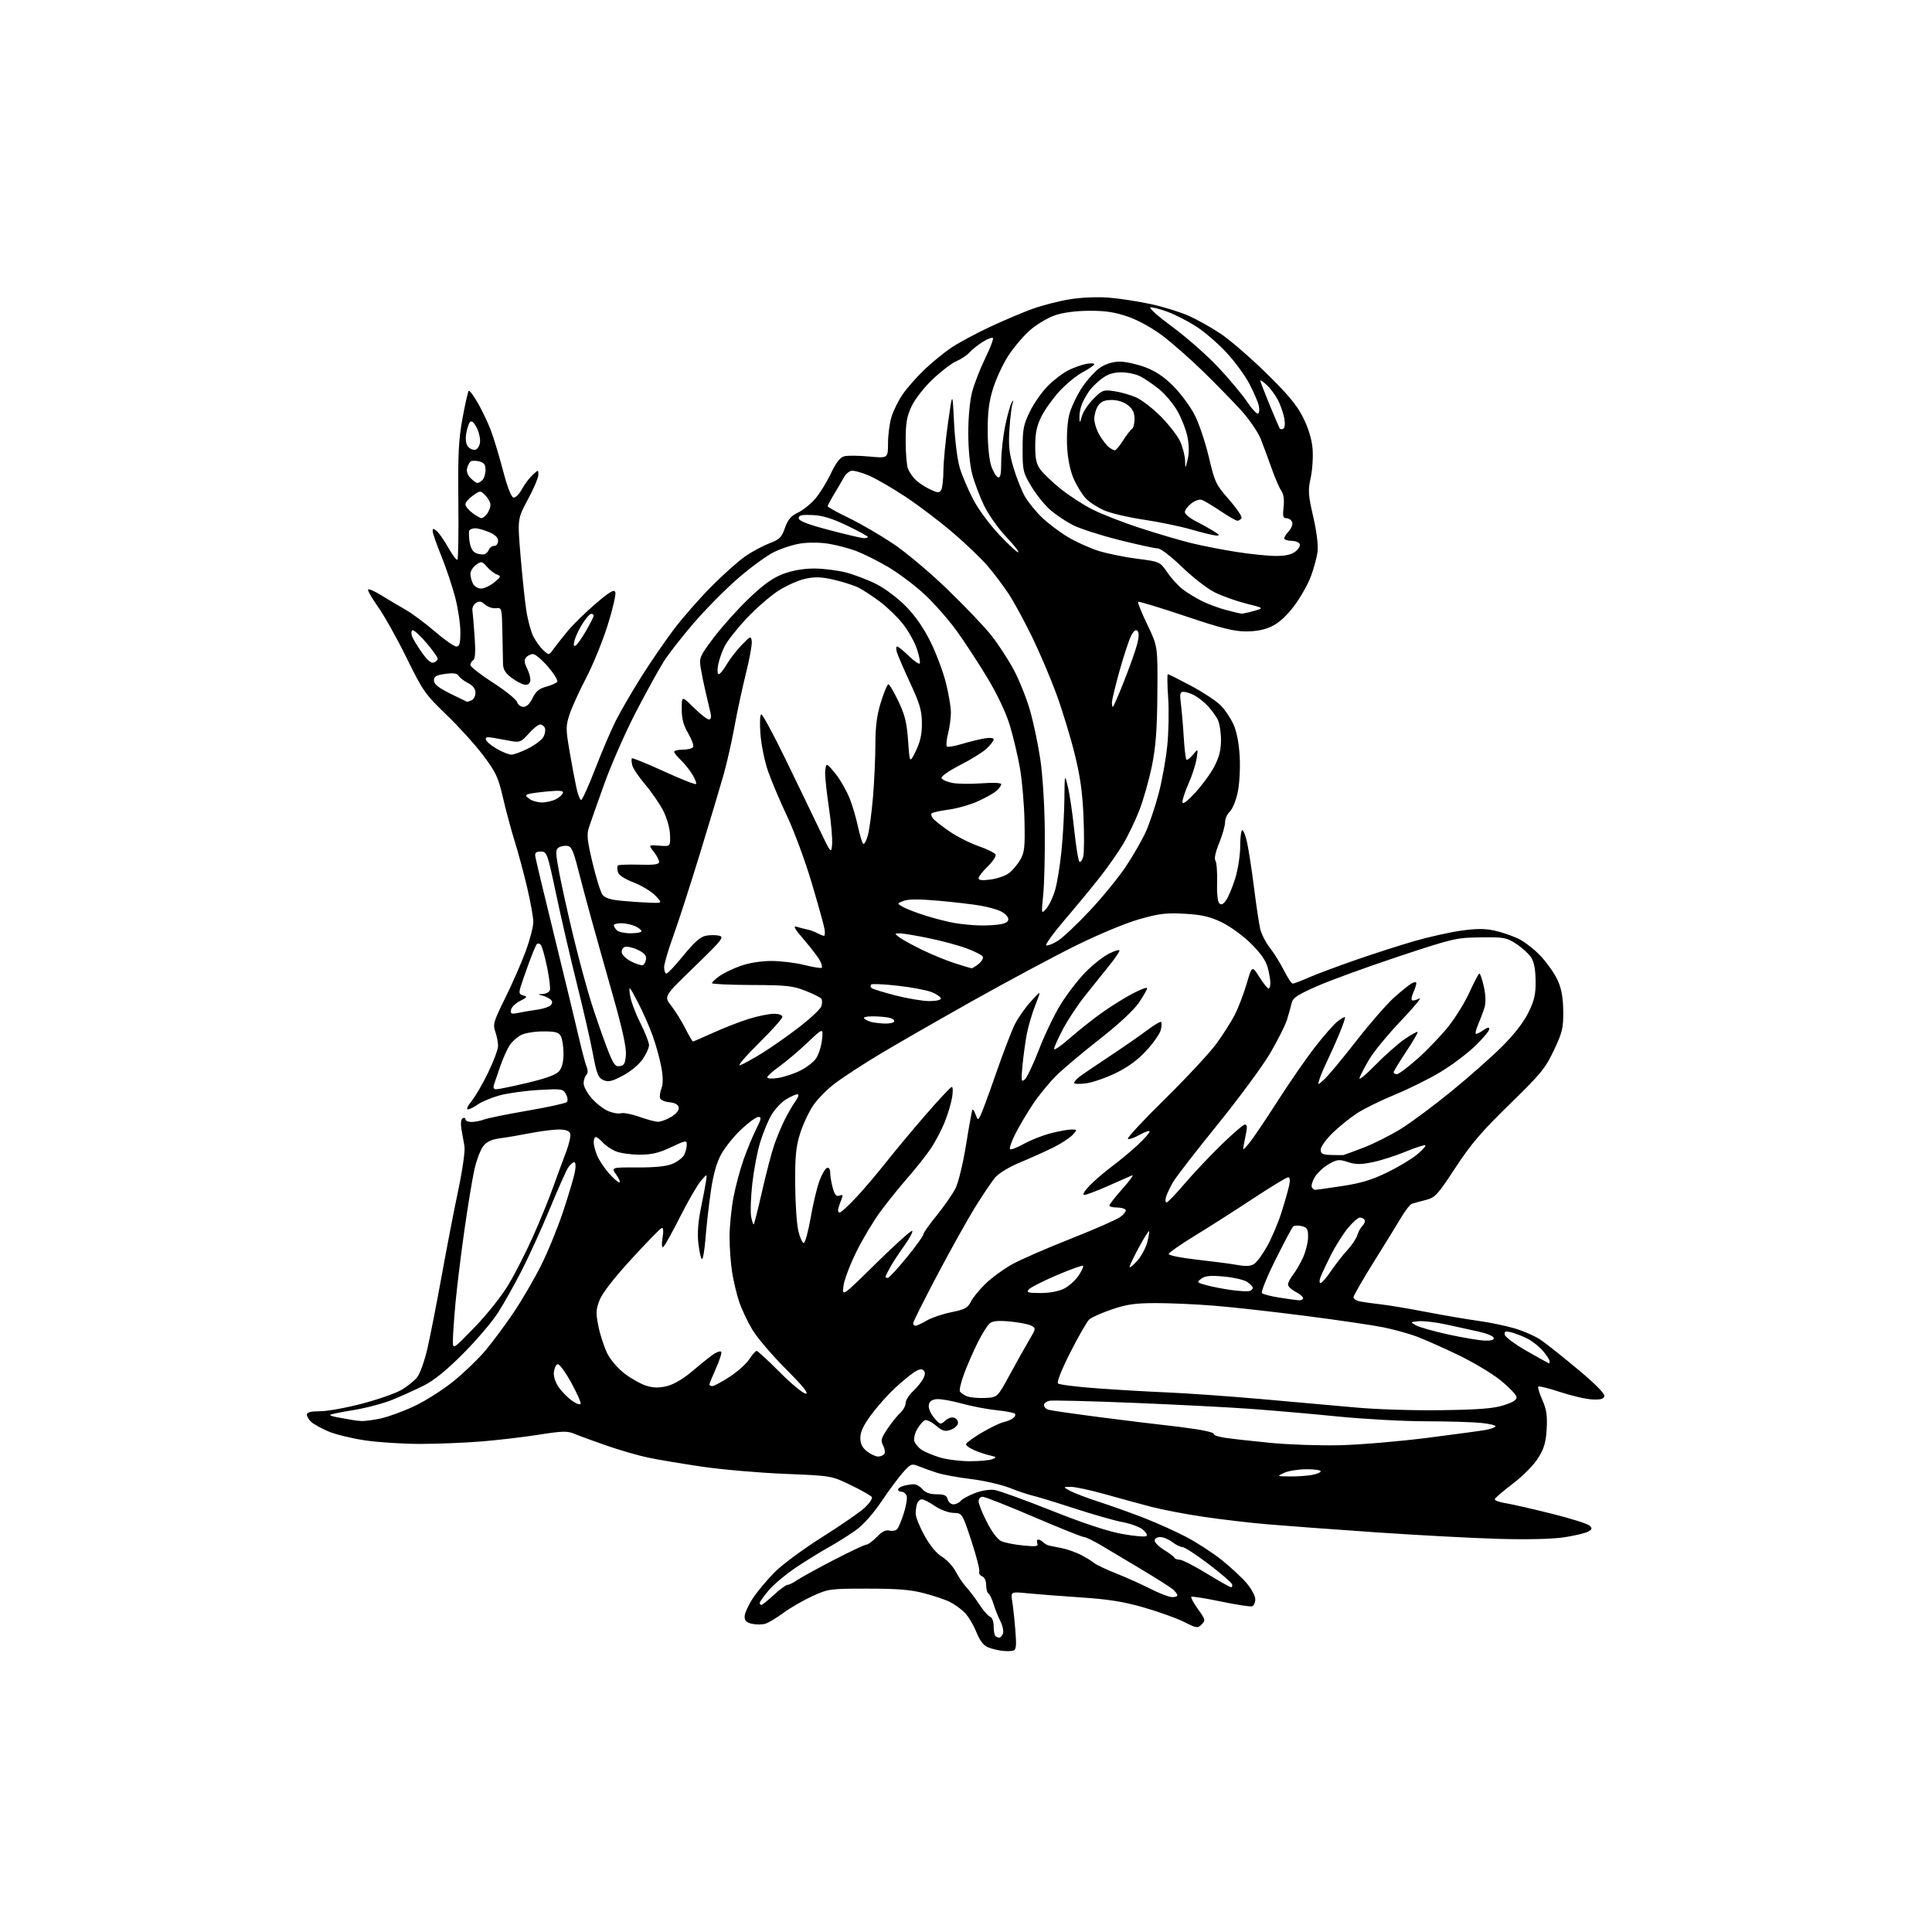 <?xml version="1.0" encoding="UTF-8" standalone="no"?>
<svg 
  version="1.1" 
  xmlns="http://www.w3.org/2000/svg" 
  xmlns:xlink="http://www.w3.org/1999/xlink" 
  xmlns:svg="http://www.w3.org/2000/svg"
  xmlns:rdf="http://www.w3.org/1999/02/22-rdf-syntax-ns#"
  xmlns:cc="http://creativecommons.org/ns#"
  xmlns:dc="http://purl.org/dc/elements/1.1/"
  viewBox="0 0 768 768"
  width="768"
  height="768"
>
<style>svg {background-color: white; }</style>"
<path stroke="none" fill="black" fill-rule="evenodd" d="M402.87,656.13C402.12,656.37 400.15,656.42 398.50,656.24C396.85,656.06 394.30,655.45 392.83,654.87C390.94,654.13 389.53,652.27 388.01,648.54C386.83,645.63 384.66,642.12 383.18,640.74C381.71,639.36 379.15,637.56 377.50,636.74C375.85,635.92 371.35,634.41 367.50,633.38C362.10,631.94 356.96,631.51 345.00,631.51C329.95,631.50 329.31,631.59 323.00,634.46C319.43,636.09 314.25,639.07 311.50,641.09C308.75,643.12 305.48,645.08 304.23,645.46C302.98,645.84 300.62,645.85 298.98,645.50C296.75,645.01 296.00,644.27 296.00,642.59C296.00,641.35 297.45,638.13 299.22,635.42C300.99,632.71 304.93,628.00 307.97,624.95C311.01,621.89 319.55,615.59 326.94,610.95C334.33,606.30 341.91,601.06 343.78,599.30C345.65,597.54 346.90,595.65 346.57,595.11C346.23,594.56 342.48,592.43 338.23,590.37C330.50,586.63 330.50,586.63 312.00,585.88C301.82,585.47 287.03,584.19 279.11,583.03C271.20,581.86 261.54,580.25 257.66,579.43C253.77,578.61 246.29,576.45 241.04,574.62C235.79,572.79 230.06,570.69 228.30,569.95C225.56,568.79 223.53,568.84 214.30,570.30C208.36,571.24 198.10,572.45 191.50,572.99C184.90,573.53 173.88,573.97 167.00,573.98C160.12,573.98 150.21,573.34 144.97,572.55C139.72,571.76 133.20,570.16 130.47,568.99C127.73,567.81 124.71,566.14 123.75,565.27C122.79,564.40 122.00,563.08 122.00,562.35C122.00,561.39 123.52,561.00 127.25,560.99C130.14,560.99 137.65,559.63 143.93,557.98C150.22,556.33 157.28,553.85 159.61,552.49C161.94,551.12 164.75,548.86 165.85,547.46C166.95,546.06 168.76,541.00 169.87,536.21C170.98,531.42 173.51,518.50 175.51,507.50C177.50,496.50 180.49,481.03 182.16,473.11C183.90,464.84 184.95,457.40 184.62,455.61C184.31,453.90 183.78,450.87 183.43,448.87C183.05,446.65 183.24,444.97 183.90,444.56C184.51,444.19 185.00,444.36 185.00,444.94C185.00,445.52 186.10,446.00 187.43,446.00C188.77,446.00 191.03,445.56 192.44,445.02C193.86,444.48 201.63,442.90 209.72,441.51C217.80,440.12 224.82,438.58 225.30,438.10C225.81,437.59 225.68,436.27 224.99,434.98C223.84,432.84 223.38,432.77 214.15,433.28C208.84,433.58 201.86,434.54 198.63,435.43C195.40,436.31 191.50,437.93 189.97,439.02C188.44,440.11 186.64,441.00 185.97,441.00C185.29,441.00 185.95,439.54 187.42,437.75C188.90,435.96 191.88,430.83 194.05,426.35C196.22,421.87 198.00,417.10 198.00,415.75C198.00,414.40 197.50,411.86 196.89,410.11C195.87,407.20 196.22,406.03 200.83,396.71C203.62,391.09 207.27,382.76 208.95,378.18C210.63,373.61 212.00,368.36 212.00,366.52C212.00,364.68 210.89,358.49 209.54,352.77C208.19,347.04 205.97,338.79 204.60,334.43C203.24,330.07 201.15,322.31 199.96,317.18C198.04,308.89 197.16,307.01 192.00,300.18C188.81,295.96 182.22,288.68 177.35,284.00C169.00,275.98 168.11,274.71 161.62,261.50C157.84,253.80 152.72,244.67 150.25,241.20C147.78,237.74 146.02,234.65 146.34,234.33C146.66,234.00 149.08,235.08 151.71,236.72C154.35,238.36 158.63,240.90 161.22,242.38C163.82,243.85 169.06,247.74 172.87,251.03C176.68,254.31 180.52,257.00 181.40,257.00C182.68,257.00 183.00,255.85 183.00,251.19C183.00,247.99 182.07,241.80 180.94,237.44C179.80,233.07 177.32,225.69 175.44,221.03C173.55,216.38 172.00,211.94 172.00,211.16C172.00,209.98 172.26,209.97 173.61,211.09C174.50,211.83 176.58,214.83 178.24,217.76C179.89,220.69 181.51,222.82 181.84,222.49C182.17,222.17 182.33,211.68 182.20,199.20C182.01,180.47 182.30,174.70 183.87,166.20C184.91,160.53 186.01,155.66 186.31,155.36C186.61,155.06 188.24,157.22 189.93,160.16C191.62,163.10 193.94,167.97 195.09,171.00C196.25,174.03 198.42,181.22 199.94,187.00C201.66,193.58 203.22,197.60 204.10,197.78C204.88,197.93 206.36,196.49 207.39,194.58C208.42,192.67 210.32,190.10 211.63,188.88C214.00,186.66 214.00,186.66 214.00,188.75C214.00,189.90 212.13,194.31 209.85,198.54C205.70,206.24 205.70,206.24 206.92,220.87C207.59,228.92 208.61,238.65 209.19,242.50C209.77,246.35 211.04,251.07 212.01,253.00C212.99,254.93 214.79,257.40 216.00,258.50C218.22,260.50 218.22,260.50 219.86,258.21C220.76,256.95 223.30,253.73 225.50,251.05C227.70,248.37 232.76,243.40 236.75,240.00C242.42,235.17 244.13,234.17 244.60,235.39C244.93,236.25 243.55,242.19 241.54,248.58C239.52,254.97 235.67,264.40 232.98,269.54C230.29,274.67 227.34,281.15 226.42,283.94C224.88,288.67 224.88,289.68 226.43,298.76C227.35,304.12 228.57,310.64 229.15,313.25C229.73,315.86 230.57,318.00 231.02,318.00C231.46,318.00 233.96,312.49 236.56,305.75C239.17,299.01 242.80,290.48 244.64,286.80C246.47,283.11 251.07,275.18 254.84,269.18C258.62,263.18 264.57,254.50 268.07,249.91C271.57,245.31 278.27,237.68 282.97,232.96C287.66,228.24 293.71,222.88 296.41,221.03C299.11,219.19 303.38,216.91 305.91,215.95C309.88,214.45 310.71,213.62 312.03,209.86C313.19,206.55 314.41,205.10 317.11,203.82C319.07,202.90 322.13,200.47 323.92,198.44C325.71,196.41 328.54,191.87 330.22,188.36C332.40,183.78 333.94,181.80 335.66,181.37C336.98,181.04 341.42,181.09 345.53,181.47C353.00,182.17 353.00,182.17 353.00,176.24C353.00,172.98 353.61,168.28 354.36,165.79C355.11,163.30 357.13,159.22 358.84,156.73C360.56,154.24 364.43,149.84 367.44,146.96C370.46,144.08 375.28,140.14 378.15,138.21C381.03,136.28 387.90,132.57 393.44,129.98C398.97,127.39 406.65,124.14 410.50,122.75C414.35,121.36 421.01,119.66 425.30,118.97C429.88,118.23 436.26,117.96 440.80,118.32C445.03,118.66 452.55,119.81 457.50,120.89C462.45,121.97 469.20,124.05 472.50,125.52C475.80,126.99 481.50,130.18 485.16,132.61C488.82,135.04 496.98,142.09 503.29,148.27C512.00,156.80 515.54,161.05 517.99,165.94C520.06,170.06 521.42,174.49 521.75,178.19C522.04,181.38 521.72,186.62 521.03,189.85C519.92,195.09 520.02,196.72 522.02,205.37C523.38,211.26 524.06,216.69 523.75,219.27C523.46,221.60 522.25,226.08 521.05,229.24C519.85,232.40 516.86,237.66 514.40,240.92C511.54,244.73 508.41,247.59 505.66,248.92C502.76,250.33 499.40,251.00 495.29,251.00C490.48,251.00 485.39,249.71 471.05,244.88C461.07,241.52 452.69,238.98 452.43,239.24C452.17,239.50 453.82,243.59 456.09,248.34C460.23,256.96 460.23,256.96 460.07,275.73C459.95,290.10 459.45,296.83 457.91,304.42C456.80,309.88 454.57,317.78 452.95,321.98C451.33,326.17 448.40,332.28 446.44,335.55C444.47,338.82 440.40,344.65 437.39,348.50C434.38,352.35 428.08,359.99 423.38,365.48C418.69,370.96 415.34,375.61 415.92,375.81C416.51,376.00 418.56,375.20 420.48,374.01C422.39,372.83 428.06,367.51 433.06,362.18C438.07,356.86 444.60,348.86 447.57,344.42C450.53,339.97 454.13,333.69 455.56,330.46C456.99,327.23 459.24,320.52 460.56,315.54C461.88,310.57 463.43,302.04 463.99,296.59C464.56,291.14 464.72,282.48 464.36,277.34C464.00,272.20 463.95,268.00 464.24,268.00C464.53,268.00 468.65,270.06 473.40,272.59C478.14,275.11 483.44,278.59 485.17,280.33C486.91,282.06 489.23,285.51 490.34,287.99C491.63,290.87 492.52,295.49 492.80,300.79C493.06,305.51 492.71,311.64 492.00,315.00C491.31,318.26 489.90,321.68 488.87,322.62C487.84,323.55 486.99,325.48 486.98,326.90C486.96,328.33 485.90,332.05 484.62,335.17C483.14,338.77 482.61,341.33 483.16,342.17C483.64,342.90 483.93,346.76 483.81,350.74C483.67,354.96 484.03,358.43 484.67,359.07C485.47,359.87 486.22,359.53 487.41,357.83C488.32,356.55 489.95,352.64 491.03,349.14C492.12,345.62 493.00,339.94 493.00,336.39C493.00,332.88 493.38,330.00 493.84,330.00C494.30,330.00 495.19,332.36 495.81,335.25C496.42,338.14 497.64,346.09 498.50,352.91C499.36,359.74 500.45,367.04 500.92,369.12C501.39,371.21 503.11,374.63 504.75,376.71C506.40,378.79 508.93,382.86 510.39,385.75C511.84,388.64 513.42,391.00 513.89,391.00C514.36,391.00 517.17,389.93 520.13,388.63C523.08,387.33 531.44,384.20 538.69,381.68C545.95,379.15 556.52,375.75 562.19,374.11C567.86,372.48 576.17,370.61 580.66,369.97C586.65,369.11 590.17,369.09 593.89,369.88C596.68,370.48 600.96,371.91 603.42,373.07C605.87,374.22 609.96,377.39 612.51,380.11C615.06,382.84 618.09,387.19 619.24,389.78C620.73,393.14 621.36,396.66 621.41,402.00C621.47,408.67 621.06,410.38 617.70,417.50C614.31,424.68 612.50,426.88 600.06,439.00C588.95,449.83 584.69,454.82 578.51,464.24C571.37,475.14 570.52,476.05 566.66,477.04C564.37,477.62 561.93,478.29 561.24,478.52C560.55,478.75 558.75,481.02 557.24,483.56C555.73,486.10 550.80,494.10 546.28,501.34C541.76,508.58 538.04,515.03 538.03,515.67C538.01,516.31 539.24,517.08 540.75,517.37C542.26,517.66 545.98,518.17 549.00,518.51C552.02,518.85 560.17,520.21 567.10,521.55C574.03,522.89 583.25,524.46 587.60,525.05C591.94,525.64 598.47,526.99 602.09,528.06C605.72,529.12 610.47,531.23 612.65,532.75C614.83,534.26 621.44,539.52 627.34,544.44C634.01,550.00 637.95,553.98 637.75,554.94C637.51,556.11 636.31,556.45 632.96,556.30C630.51,556.19 624.79,554.87 620.26,553.38C615.72,551.88 611.78,550.89 611.50,551.17C611.21,551.46 611.93,553.85 613.09,556.48C614.75,560.23 615.13,562.72 614.83,568.00C614.53,573.31 613.82,575.76 611.47,579.54C609.75,582.32 605.55,586.59 601.50,589.68C597.65,592.61 594.36,595.42 594.20,595.91C594.03,596.40 595.83,597.11 598.20,597.48C600.56,597.85 608.80,599.72 616.50,601.64C624.20,603.55 631.11,605.72 631.87,606.46C633.02,607.59 632.92,607.97 631.23,608.88C630.13,609.46 625.92,610.46 621.87,611.09C617.30,611.80 607.51,612.04 596.00,611.73C585.83,611.45 563.77,610.28 547.00,609.13C530.23,607.97 510.88,606.54 504.00,605.95C497.12,605.37 485.65,604.02 478.50,602.97C471.35,601.92 461.90,600.11 457.50,598.95C453.10,597.80 444.81,595.53 439.08,593.92C433.34,592.32 427.27,591.02 425.58,591.04C422.50,591.08 422.50,591.08 425.43,592.67C427.04,593.54 432.28,595.52 437.08,597.08C441.88,598.63 449.91,601.51 454.93,603.47C459.95,605.43 467.45,608.81 471.59,610.99C475.74,613.16 482.02,617.23 485.55,620.04C489.08,622.85 493.55,627.00 495.49,629.26C497.42,631.51 499.00,634.42 499.00,635.71C499.00,637.00 498.44,638.27 497.75,638.52C497.06,638.77 491.45,637.91 485.28,636.62C479.11,635.33 473.83,634.50 473.56,634.77C473.29,635.04 474.49,637.24 476.22,639.66C479.18,643.78 479.27,644.16 477.69,645.74C476.11,647.32 475.68,647.26 470.75,644.77C467.86,643.31 460.69,640.73 454.82,639.04C446.67,636.69 440.75,635.74 429.82,635.01C421.94,634.49 412.41,633.75 408.62,633.37C401.74,632.69 401.74,632.69 402.38,636.59C402.73,638.74 403.29,643.92 403.62,648.10C404.11,654.06 403.94,655.79 402.87,656.13zM397.20,651.00C397.67,651.00 398.34,650.27 398.69,649.37C399.03,648.47 398.60,646.34 397.73,644.62C396.86,642.90 395.63,639.82 395.00,637.76C394.37,635.71 393.44,633.77 392.93,633.45C392.42,633.14 392.00,631.61 392.00,630.05C392.00,628.37 391.35,626.96 390.40,626.60C389.51,626.26 389.01,625.42 389.27,624.73C389.54,624.03 388.12,618.53 386.13,612.48C382.50,601.50 382.50,601.50 379.00,601.40C377.01,601.34 373.83,600.15 371.61,598.65C369.47,597.19 367.16,596.00 366.47,596.00C365.78,596.00 364.94,596.71 364.61,597.58C364.27,598.45 364.00,600.29 364.00,601.67C364.00,603.05 365.60,607.03 367.55,610.52C369.77,614.50 372.36,617.60 374.49,618.86C376.36,619.97 378.79,622.59 379.88,624.68C380.97,626.78 382.91,629.62 384.18,631.00C385.46,632.38 387.76,635.43 389.30,637.80C390.84,640.16 392.75,642.35 393.55,642.66C394.40,642.98 395.00,644.54 395.00,646.44C395.00,648.21 395.30,649.97 395.67,650.33C396.03,650.70 396.72,651.00 397.20,651.00zM302.64,638.00C302.99,638.00 305.23,636.20 307.62,634.00C310.00,631.80 312.46,630.00 313.07,630.00C313.69,630.00 315.39,629.17 316.85,628.15C318.31,627.14 324.84,623.54 331.37,620.15C337.90,616.77 343.78,614.00 344.44,614.00C345.09,614.00 346.94,612.63 348.55,610.95C350.63,608.78 352.09,608.06 353.62,608.44C354.80,608.74 356.20,608.42 356.73,607.74C357.26,607.06 358.44,604.17 359.34,601.32C360.25,598.48 360.72,595.44 360.39,594.57C360.06,593.71 359.16,593.00 358.39,593.00C357.63,593.00 357.00,592.60 357.00,592.12C357.00,591.63 358.01,590.96 359.25,590.63C360.49,590.30 362.29,590.02 363.26,590.01C364.23,590.01 365.79,590.90 366.73,592.00C367.90,593.36 369.68,594.00 372.32,594.00C375.35,594.00 376.30,594.43 376.71,596.00C377.00,597.10 378.03,598.00 378.99,598.00C379.96,598.00 381.27,597.38 381.89,596.63C382.52,595.88 385.09,594.47 387.60,593.51C390.30,592.48 393.51,591.98 395.44,592.30C397.24,592.59 407.44,596.29 418.10,600.53C430.90,605.61 440.47,608.77 446.24,609.80C451.04,610.66 455.32,611.01 455.74,610.59C456.16,610.17 455.47,609.00 454.22,607.98C452.96,606.96 449.36,605.65 446.22,605.06C443.07,604.48 434.43,602.01 427.00,599.59C419.57,597.17 412.15,594.90 410.50,594.54C408.85,594.18 404.77,592.81 401.44,591.49C398.10,590.17 391.18,588.58 386.04,587.95C380.91,587.33 374.86,586.22 372.60,585.50C370.35,584.78 367.10,583.62 365.39,582.92C362.43,581.73 362.11,581.84 359.15,585.08C357.43,586.96 353.56,592.16 350.55,596.63C347.23,601.58 343.21,606.12 340.29,608.22C337.66,610.12 332.80,613.18 329.50,615.02C326.20,616.85 320.29,620.50 316.37,623.13C312.45,625.75 307.62,629.80 305.62,632.13C303.63,634.46 302.00,636.73 302.00,637.18C302.00,637.63 302.29,638.00 302.64,638.00zM465.75,634.87C466.99,634.94 468.00,634.62 468.00,634.15C468.00,633.69 467.21,632.63 466.25,631.80C465.29,630.97 459.77,627.47 454.00,624.01C448.23,620.56 440.96,616.22 437.85,614.37C434.74,612.52 431.61,611.00 430.90,611.00C430.18,611.00 421.20,607.40 410.94,603.00C400.68,598.60 391.55,595.00 390.64,595.00C389.73,595.00 389.00,595.80 389.00,596.78C389.00,597.76 390.48,601.48 392.29,605.03C394.28,608.94 396.55,611.95 398.04,612.63C399.39,613.25 403.30,614.03 406.71,614.36C411.94,614.87 412.83,614.73 412.35,613.48C412.04,612.67 412.19,612.00 412.69,612.00C413.19,612.00 414.08,612.48 414.67,613.07C415.26,613.66 416.36,614.26 417.12,614.41C417.88,614.56 420.19,615.03 422.26,615.45C424.33,615.88 427.65,617.05 429.63,618.07C431.61,619.08 433.97,620.52 434.87,621.27C435.77,622.02 439.65,623.87 443.50,625.38C447.35,626.90 453.43,629.62 457.00,631.43C460.57,633.25 464.51,634.79 465.75,634.87zM489.33,630.94C489.79,630.97 489.98,630.44 489.75,629.75C489.53,629.06 485.34,625.46 480.45,621.75C475.57,618.04 470.88,614.99 470.03,614.98C469.19,614.97 467.38,614.08 466.00,613.00C464.62,611.92 462.49,611.03 461.25,611.02C459.96,611.01 459.00,611.61 459.00,612.42C459.00,613.20 460.69,614.87 462.75,616.13C464.81,617.38 466.65,618.77 466.83,619.21C467.02,619.64 467.96,620.00 468.94,620.00C469.91,620.00 474.71,622.45 479.60,625.44C484.50,628.44 488.88,630.91 489.33,630.94zM512.50,586.91C515.25,586.95 519.19,586.70 521.25,586.36C523.31,586.02 525.00,585.35 525.00,584.87C525.00,584.39 522.41,584.02 519.25,584.05C516.09,584.07 512.15,584.71 510.50,585.46C507.50,586.84 507.50,586.84 512.50,586.91zM385.50,580.86C389.35,580.86 393.40,580.49 394.50,580.04C396.29,579.31 396.19,579.16 393.50,578.55C391.85,578.18 389.04,577.24 387.25,576.46C385.46,575.67 384.00,574.63 384.00,574.13C384.00,573.64 386.73,571.61 390.07,569.62C393.41,567.63 397.34,565.72 398.82,565.36C400.29,565.01 402.06,564.29 402.74,563.75C403.42,563.21 403.77,562.44 403.52,562.03C403.26,561.62 400.01,560.98 396.28,560.60C392.55,560.23 386.22,559.02 382.21,557.90C378.20,556.79 373.70,556.02 372.21,556.19C370.33,556.40 369.41,557.15 369.20,558.63C369.03,559.81 369.99,562.04 371.35,563.62C373.72,566.38 373.88,566.42 375.76,564.72C376.91,563.68 378.41,563.22 379.40,563.60C380.34,563.96 380.96,564.97 380.79,565.86C380.62,566.74 379.29,567.88 377.83,568.39C375.63,569.17 374.64,568.88 372.06,566.70C370.35,565.26 368.37,564.30 367.67,564.57C366.97,564.84 365.60,566.40 364.63,568.04C363.66,569.68 363.14,571.88 363.48,572.92C363.81,573.97 365.12,575.50 366.39,576.34C367.67,577.17 370.91,578.53 373.60,579.36C376.30,580.18 381.65,580.86 385.50,580.86zM349.08,579.00C350.07,579.00 351.19,578.51 351.56,577.90C351.93,577.30 351.70,575.80 351.04,574.57C350.01,572.64 350.25,571.73 352.83,567.90C354.48,565.46 356.77,562.62 357.91,561.58C359.06,560.54 360.00,558.82 360.00,557.75C360.00,556.68 361.28,554.61 362.83,553.15C364.39,551.69 366.23,549.44 366.93,548.14C367.80,546.51 367.87,545.47 367.14,544.74C366.42,544.02 365.25,544.26 363.33,545.52C361.80,546.52 358.33,549.40 355.62,551.92C352.90,554.44 348.73,559.14 346.34,562.36C343.27,566.51 342.00,569.19 342.00,571.54C342.00,573.93 342.73,575.43 344.63,576.93C346.08,578.07 348.08,579.00 349.08,579.00zM533.00,574.49C540.98,574.28 556.47,572.96 567.44,571.56C578.41,570.16 588.88,568.74 590.70,568.40C592.53,568.05 594.23,567.44 594.48,567.03C594.74,566.62 592.19,565.99 588.83,565.64C585.46,565.29 575.46,564.99 566.60,564.98C557.75,564.97 541.95,564.10 531.50,563.05C521.05,562.00 505.30,560.63 496.50,560.00C487.70,559.37 466.77,558.31 450.00,557.63C433.23,556.95 418.49,556.59 417.25,556.82C416.01,557.05 415.00,557.83 415.00,558.55C415.00,559.27 415.79,560.11 416.75,560.40C417.71,560.69 427.05,562.04 437.50,563.39C447.95,564.74 459.20,566.12 462.50,566.46C465.80,566.79 471.75,567.57 475.73,568.17C479.70,568.77 482.74,569.61 482.49,570.02C482.23,570.44 484.15,571.11 486.76,571.51C489.37,571.92 497.57,572.84 505.00,573.56C512.42,574.28 525.02,574.70 533.00,574.49zM143.70,564.88C144.91,564.95 148.29,564.50 151.20,563.89C154.12,563.29 160.10,561.11 164.50,559.06C168.90,557.02 175.96,552.55 180.19,549.13C184.42,545.72 190.22,540.13 193.08,536.71C195.94,533.30 200.96,526.51 204.24,521.64C207.52,516.76 212.41,508.37 215.10,502.99C217.80,497.61 221.77,487.87 223.93,481.35C226.10,474.83 228.17,467.81 228.55,465.75C228.96,463.47 228.83,462.00 228.23,462.00C227.68,462.00 226.58,463.01 225.78,464.25C224.99,465.49 221.74,472.80 218.56,480.50C215.37,488.20 210.36,499.23 207.41,505.00C204.46,510.77 200.16,518.42 197.84,522.00C195.53,525.58 189.33,532.83 184.07,538.12C177.52,544.71 172.60,548.70 168.48,550.77C165.17,552.44 159.54,554.98 155.98,556.43C152.42,557.88 145.50,559.72 140.61,560.51C135.72,561.30 131.51,562.16 131.26,562.41C131.00,562.66 132.53,563.16 134.65,563.50C136.77,563.85 139.18,564.28 140.00,564.45C140.82,564.63 142.49,564.82 143.70,564.88zM573.00,560.57C588.03,560.36 593.72,559.90 597.81,558.59C601.72,557.33 603.04,556.45 602.81,555.23C602.63,554.32 599.79,551.38 596.49,548.70C593.20,546.02 585.55,541.45 579.50,538.55C573.45,535.64 565.98,532.34 562.91,531.20C559.83,530.07 553.98,528.46 549.91,527.63C545.83,526.80 531.92,524.75 519.00,523.09C506.07,521.42 489.70,519.60 482.60,519.03C475.51,518.46 465.13,518.00 459.53,518.00C451.30,518.00 447.94,518.48 442.01,520.50C437.97,521.87 433.92,523.67 433.01,524.49C432.10,525.31 428.73,531.18 425.51,537.52C422.00,544.44 420.03,549.41 420.58,549.94C421.09,550.43 428.02,551.30 436.00,551.88C443.98,552.47 456.57,553.20 464.00,553.51C471.43,553.82 488.07,554.99 501.00,556.12C513.92,557.25 531.02,558.77 539.00,559.51C547.10,560.26 562.11,560.73 573.00,560.57zM230.83,558.02C231.01,557.48 229.28,553.63 226.98,549.46C224.68,545.30 222.29,542.07 221.65,542.28C221.02,542.48 220.35,543.89 220.18,545.41C219.98,547.05 220.74,549.45 222.05,551.37C223.26,553.14 225.66,555.58 227.37,556.80C229.09,558.02 230.64,558.57 230.83,558.02zM391.50,555.71C396.50,555.50 396.50,555.50 401.38,546.50C404.07,541.55 407.53,535.37 409.08,532.76C411.82,528.16 411.85,527.99 409.95,526.97C408.87,526.40 405.08,525.65 401.52,525.32C396.85,524.88 394.60,525.09 393.44,526.05C392.56,526.78 390.46,530.10 388.78,533.43C387.11,536.75 384.66,542.32 383.35,545.80C382.04,549.29 381.24,552.59 381.59,553.14C381.93,553.69 383.17,554.54 384.35,555.03C385.53,555.52 388.75,555.83 391.50,555.71zM320.33,554.00C321.61,554.00 319.12,550.93 312.35,544.15C306.93,538.74 300.95,531.71 299.05,528.53C297.16,525.35 294.82,520.42 293.86,517.57C292.89,514.72 291.64,509.48 291.06,505.94C290.49,502.40 290.01,496.06 290.01,491.86C290.00,487.66 290.70,480.53 291.56,476.01C292.41,471.50 294.27,464.58 295.68,460.65C297.09,456.72 299.32,451.36 300.64,448.75C302.65,444.77 302.78,444.00 301.46,444.00C300.59,444.00 297.51,446.25 294.60,448.99C291.70,451.73 288.12,456.19 286.65,458.90C284.82,462.26 283.52,466.93 282.55,473.66C281.77,479.07 280.82,487.43 280.45,492.24C280.07,497.04 279.43,500.76 279.01,500.51C278.60,500.25 277.97,497.43 277.61,494.24C277.17,490.38 277.50,485.76 278.58,480.47C279.48,476.09 280.41,471.15 280.66,469.50C281.11,466.50 281.11,466.50 278.55,469.50C277.15,471.15 273.43,477.59 270.29,483.82C267.15,490.05 264.15,495.41 263.64,495.72C263.07,496.08 262.96,494.63 263.37,492.06C263.82,489.27 263.69,487.94 263.01,488.16C262.43,488.36 257.02,493.91 250.98,500.51C243.98,508.15 239.39,514.08 238.32,516.86C236.86,520.66 236.81,522.00 237.91,527.36C238.60,530.74 240.17,535.52 241.40,538.00C242.70,540.62 245.63,544.01 248.41,546.12C251.04,548.11 254.93,550.26 257.05,550.90C259.89,551.75 262.05,551.76 265.26,550.96C267.98,550.27 271.82,547.98 275.53,544.80C278.80,542.02 282.50,539.06 283.76,538.24C285.03,537.41 286.34,537.01 286.68,537.34C287.02,537.68 286.10,540.61 284.65,543.85C283.19,547.10 282.00,550.03 282.00,550.38C282.00,550.72 282.53,551.00 283.17,551.00C283.81,551.00 286.88,549.35 289.99,547.34C293.09,545.33 296.62,542.18 297.83,540.34C299.03,538.50 300.36,537.00 300.78,537.00C301.20,537.00 305.35,540.83 310.00,545.50C314.65,550.17 319.30,554.00 320.33,554.00zM615.75,541.97C615.89,541.99 616.00,541.58 616.00,541.08C616.00,540.57 614.82,538.75 613.37,537.03C611.93,535.32 609.12,533.10 607.12,532.10C605.13,531.10 602.23,529.98 600.67,529.60C598.36,529.05 597.90,529.23 598.17,530.59C598.35,531.50 602.33,534.43 607.00,537.10C611.67,539.76 615.61,541.96 615.75,541.97zM188.78,527.48C193.86,522.22 199.50,515.09 202.29,510.39C204.92,505.96 209.26,497.41 211.93,491.41C214.61,485.41 218.17,476.68 219.85,472.00C221.53,467.32 223.88,460.93 225.08,457.80C226.27,454.66 226.98,451.40 226.66,450.55C226.26,449.51 224.76,449.00 222.14,449.00C219.98,449.00 214.90,449.65 210.86,450.43C206.81,451.22 201.37,452.15 198.78,452.49C195.41,452.94 193.49,453.83 192.10,455.60C191.02,456.97 189.45,461.11 188.61,464.80C187.78,468.48 185.97,479.38 184.61,489.00C183.24,498.62 181.65,511.68 181.06,518.00C180.48,524.33 180.02,531.08 180.03,533.00C180.05,536.50 180.05,536.50 188.78,527.48zM590.33,532.91C592.94,532.97 594.04,532.61 593.76,531.78C593.53,531.10 590.91,530.02 587.93,529.37C584.94,528.72 579.16,527.45 575.07,526.54C570.99,525.64 566.04,525.04 564.07,525.20C560.54,525.50 560.53,525.52 562.86,526.84C564.16,527.58 570.01,529.23 575.86,530.51C581.71,531.78 588.23,532.87 590.33,532.91zM363.94,527.00C364.46,527.00 366.44,526.08 368.35,524.96C370.25,523.83 374.67,522.33 378.16,521.63C383.53,520.54 384.71,519.91 385.89,517.50C386.65,515.94 389.28,512.71 391.73,510.33C394.19,507.94 398.96,504.45 402.35,502.57C405.73,500.70 416.15,496.15 425.50,492.47C434.85,488.78 443.74,484.89 445.26,483.81C446.78,482.73 447.77,481.43 447.45,480.92C447.14,480.42 445.56,480.00 443.94,480.00C442.32,480.00 441.00,479.64 441.00,479.20C441.00,478.76 443.36,475.74 446.25,472.50C449.14,469.26 450.82,466.89 450.00,467.23C449.18,467.58 444.90,469.47 440.50,471.42C436.10,473.38 431.85,474.98 431.05,474.99C430.17,475.00 430.94,473.60 433.05,471.39C434.95,469.40 438.98,465.93 442.00,463.68C445.02,461.43 449.64,457.59 452.25,455.16C454.86,452.72 457.00,450.31 457.00,449.80C457.00,449.29 455.21,449.88 453.01,451.11C450.82,452.35 448.72,453.05 448.35,452.68C447.98,452.32 454.66,445.15 463.19,436.76C471.71,428.37 480.83,418.57 483.45,415.00C486.07,411.43 489.37,406.25 490.79,403.50C492.21,400.75 494.35,395.19 495.54,391.14C497.70,383.78 497.70,383.78 500.60,388.35C502.19,390.87 503.84,392.94 504.25,392.96C504.66,392.98 505.00,391.99 504.99,390.75C504.99,389.51 504.50,386.70 503.90,384.50C503.16,381.78 500.99,378.72 497.12,374.93C493.97,371.83 488.79,368.10 485.49,366.54C480.87,364.35 477.60,363.61 470.90,363.23C463.59,362.81 460.81,363.15 452.88,365.40C447.48,366.93 436.72,371.41 427.50,375.97C418.70,380.32 400.02,390.33 386.00,398.21C371.98,406.09 355.50,415.56 349.38,419.26C343.26,422.95 335.58,427.94 332.32,430.35C329.05,432.75 324.93,436.90 323.16,439.57C321.40,442.23 319.06,447.29 317.98,450.81C316.39,455.95 316.02,459.89 316.10,470.86C316.15,478.36 316.71,486.66 317.35,489.31C317.98,491.96 318.95,494.11 319.50,494.11C320.05,494.10 321.28,489.62 322.23,484.16C323.18,478.69 324.75,472.07 325.73,469.44C326.70,466.82 328.06,464.48 328.75,464.25C329.51,464.00 330.00,464.75 330.01,466.17C330.01,467.45 330.47,470.17 331.04,472.21C331.83,475.03 332.46,475.76 333.71,475.28C335.01,474.78 335.19,475.05 334.56,476.58C334.13,477.63 333.55,479.29 333.27,480.25C332.99,481.21 333.22,482.00 333.78,482.00C334.33,482.00 337.38,479.19 340.56,475.77C343.73,472.34 348.99,466.15 352.23,462.02C355.48,457.88 362.50,449.47 367.82,443.32C373.14,437.17 377.88,432.11 378.34,432.07C378.80,432.03 378.86,433.91 378.47,436.25C378.09,438.59 376.75,443.05 375.49,446.17C374.23,449.29 371.73,454.02 369.93,456.67C368.13,459.33 364.09,464.43 360.96,468.00C357.83,471.57 352.99,477.56 350.21,481.30C347.42,485.04 343.04,492.32 340.48,497.48C337.92,502.64 335.59,508.81 335.29,511.18C334.75,515.50 334.75,515.50 348.37,502.08C355.87,494.71 362.28,488.95 362.62,489.29C362.97,489.63 361.58,492.24 359.54,495.08C357.50,497.92 354.97,501.77 353.92,503.65C352.86,505.53 352.00,507.27 352.00,507.53C352.00,507.79 352.40,508.00 352.89,508.00C353.38,508.00 356.76,504.36 360.39,499.91C364.03,495.46 367.00,491.35 367.00,490.77C367.00,490.19 369.42,486.75 372.38,483.11C375.33,479.48 378.68,474.65 379.82,472.40C380.99,470.07 382.83,462.48 384.05,454.90C385.23,447.53 386.37,441.32 386.58,441.10C386.79,440.89 387.35,441.77 387.83,443.07C388.67,445.34 388.74,445.36 389.75,443.46C390.33,442.38 393.13,434.78 395.98,426.56C398.83,418.34 402.20,409.56 403.47,407.06C404.74,404.55 407.62,400.48 409.87,398.00C413.95,393.50 413.95,393.50 411.58,399.50C410.28,402.80 408.75,407.98 408.17,411.00C407.60,414.02 406.83,419.63 406.46,423.46C405.87,429.69 405.96,430.28 407.36,429.12C408.22,428.40 410.77,423.02 413.03,417.16C415.29,411.30 419.18,403.20 421.69,399.17C424.19,395.14 428.56,389.46 431.41,386.55C434.25,383.64 438.47,380.29 440.79,379.11C443.10,377.93 445.00,377.38 445.00,377.89C445.00,378.40 443.09,381.18 440.75,384.06C438.41,386.93 434.14,392.26 431.26,395.90C428.37,399.53 424.43,405.49 422.51,409.15C420.58,412.80 419.00,416.33 419.00,417.00C419.00,417.66 421.74,415.79 425.08,412.85C428.43,409.91 434.03,405.44 437.54,402.92C441.04,400.39 446.62,396.88 449.95,395.11C453.28,393.33 456.00,392.31 456.00,392.83C456.00,393.35 454.50,395.97 452.68,398.64C450.65,401.60 444.60,407.22 437.21,413.00C430.53,418.23 422.77,424.75 419.97,427.50C417.16,430.25 412.92,435.43 410.55,439.00C408.18,442.57 405.03,447.91 403.55,450.85C402.07,453.79 401.15,456.48 401.49,456.82C401.83,457.16 404.27,456.23 406.91,454.75C409.54,453.27 414.34,451.37 417.56,450.53C420.78,449.69 424.52,449.00 425.87,449.00C428.29,449.00 428.29,449.02 426.40,451.11C425.36,452.27 422.02,454.46 419.00,455.99C415.98,457.51 410.02,460.20 405.77,461.96C401.16,463.87 397.03,466.36 395.57,468.10C394.21,469.72 390.63,475.03 387.61,479.91C384.59,484.79 377.82,496.92 372.56,506.88C367.30,516.84 363.00,525.44 363.00,525.99C363.00,526.55 363.42,527.00 363.94,527.00zM516.25,516.88C517.21,516.95 518.00,516.56 518.00,516.03C518.00,515.49 516.65,514.35 515.00,513.50C513.35,512.65 512.00,511.35 512.00,510.61C512.00,509.87 512.91,508.12 514.02,506.70C515.13,505.29 516.92,502.20 518.00,499.82C519.07,497.44 519.97,493.82 519.98,491.77C520.00,488.59 519.62,487.94 517.43,487.39C516.01,487.04 514.47,487.14 513.99,487.62C513.52,488.11 510.36,494.06 506.98,500.86C503.59,507.66 501.20,513.59 501.66,514.04C502.12,514.49 505.20,515.29 508.50,515.81C511.80,516.33 515.29,516.81 516.25,516.88zM413.63,514.00C417.22,514.00 420.85,513.32 422.98,512.25C424.89,511.29 427.49,508.97 428.74,507.09C429.99,505.22 430.79,503.46 430.51,503.18C430.24,502.90 425.53,504.59 420.05,506.93C414.58,509.27 409.57,511.81 408.93,512.59C407.94,513.78 408.69,514.00 413.63,514.00zM496.75,513.20C497.44,512.97 498.00,512.39 498.00,511.92C498.00,511.44 496.97,510.37 495.72,509.55C494.46,508.73 490.30,507.78 486.47,507.44C481.11,506.96 479.04,507.16 477.53,508.31C475.64,509.73 475.75,509.86 479.76,510.93C482.07,511.56 486.56,512.42 489.73,512.84C492.90,513.27 496.06,513.43 496.75,513.20zM524.98,510.00C525.49,510.00 527.34,507.86 529.10,505.25C530.85,502.64 533.75,498.93 535.53,497.00C537.32,495.07 539.12,492.40 539.52,491.05C539.93,489.70 540.88,487.97 541.64,487.22C542.40,486.46 542.76,485.43 542.45,484.92C542.14,484.41 541.29,484.00 540.56,484.00C539.84,484.00 537.67,485.91 535.76,488.25C533.85,490.59 530.84,495.35 529.08,498.83C527.33,502.32 525.47,506.25 524.97,507.58C524.41,509.06 524.41,510.00 524.98,510.00zM451.98,501.29C453.59,499.52 455.40,496.22 456.02,493.94C456.63,491.66 456.96,489.63 456.76,489.43C456.56,489.22 454.73,492.14 452.70,495.90C450.66,499.66 449.01,503.14 449.03,503.62C449.05,504.10 450.37,503.06 451.98,501.29zM498.45,502.51C499.52,501.86 501.89,498.66 503.71,495.41C505.52,492.16 508.08,486.12 509.39,482.00C510.70,477.88 512.08,473.04 512.46,471.25C512.92,469.10 512.78,468.00 512.04,468.00C511.42,468.00 504.97,471.92 497.71,476.71C490.44,481.51 480.04,488.14 474.59,491.46C469.14,494.78 464.64,497.95 464.59,498.49C464.54,499.04 469.63,500.05 475.89,500.74C482.15,501.44 489.35,502.38 491.89,502.85C495.06,503.43 497.11,503.33 498.45,502.51zM299.64,486.69C299.86,486.47 301.36,480.49 302.97,473.40C304.58,466.30 306.76,458.00 307.82,454.95C308.89,451.90 310.77,447.40 312.01,444.95C313.25,442.50 315.13,439.26 316.20,437.75C317.42,436.02 317.69,435.00 316.94,435.00C316.28,435.00 314.22,435.94 312.36,437.09C310.50,438.23 307.90,441.05 306.58,443.34C305.26,445.63 303.27,450.49 302.16,454.14C301.04,457.79 299.65,465.16 299.05,470.52C298.45,475.89 298.25,481.81 298.60,483.68C298.95,485.56 299.42,486.91 299.64,486.69zM463.71,478.00C464.17,478.00 467.37,474.68 470.82,470.63C474.28,466.58 480.85,459.60 485.43,455.13C490.01,450.66 494.27,447.00 494.90,447.00C495.62,447.00 495.82,448.02 495.46,449.75C495.14,451.26 494.67,453.62 494.43,455.00C493.98,457.47 494.01,457.46 496.50,454.50C497.90,452.85 502.92,445.43 507.67,438.00C512.42,430.57 519.16,420.82 522.65,416.33C526.13,411.83 530.18,407.21 531.65,406.06C533.11,404.91 534.46,404.13 534.65,404.32C534.84,404.51 533.90,407.33 532.56,410.58C531.22,413.84 529.03,418.75 527.70,421.50C526.36,424.25 524.93,427.62 524.51,429.00C523.75,431.50 523.75,431.50 526.50,429.00C528.00,427.62 533.65,420.84 539.03,413.92C544.42,407.01 551.19,399.22 554.08,396.62C556.97,394.02 560.16,391.45 561.17,390.91C562.37,390.27 563.00,390.27 563.00,390.92C563.00,391.46 562.48,393.05 561.84,394.46C561.20,395.86 560.93,397.27 561.25,397.59C561.57,397.90 562.88,397.61 564.16,396.93C565.45,396.25 562.23,400.18 557.00,405.67C551.77,411.16 546.06,418.09 544.30,421.08C542.54,424.06 540.80,427.40 540.43,428.50C540.07,429.60 542.86,427.33 546.63,423.46C550.41,419.59 555.67,414.93 558.32,413.11C560.97,411.30 563.32,409.98 563.53,410.20C563.75,410.42 561.69,413.95 558.97,418.05C556.24,422.15 554.00,425.84 554.00,426.25C554.00,426.66 554.58,427.00 555.29,427.00C556.00,427.00 559.71,424.22 563.54,420.82C567.36,417.43 572.85,411.69 575.74,408.07C578.62,404.46 582.44,398.24 584.24,394.25C586.03,390.26 587.77,387.00 588.09,387.00C588.42,387.00 589.21,389.36 589.85,392.25C590.61,395.65 590.70,398.56 590.11,400.50C589.61,402.15 588.47,405.19 587.59,407.25C586.70,409.31 586.33,411.00 586.76,411.00C587.20,411.00 588.56,410.30 589.78,409.44C591.40,408.30 592.00,408.22 592.00,409.14C592.00,409.84 589.40,412.90 586.22,415.95C583.04,419.00 576.78,423.67 572.31,426.33C567.84,428.99 559.75,432.99 554.34,435.21C548.93,437.44 542.25,440.72 539.50,442.50C536.75,444.29 532.36,447.82 529.75,450.35C527.14,452.89 525.00,455.87 525.00,456.98C525.00,458.67 525.69,459.02 529.25,459.12C531.59,459.18 533.73,459.20 534.00,459.16C534.27,459.11 537.88,457.79 542.00,456.21C546.12,454.64 552.88,451.24 557.00,448.66C561.12,446.09 570.12,439.39 577.00,433.77C583.88,428.16 592.90,420.18 597.07,416.03C601.95,411.17 605.67,406.37 607.57,402.50C609.96,397.61 610.49,395.27 610.43,389.84C610.38,385.37 609.80,382.34 608.65,380.59C607.72,379.16 605.08,376.76 602.79,375.25C598.90,372.68 597.96,372.51 588.56,372.62C578.86,372.73 577.69,373.01 556.00,380.20C543.62,384.31 529.11,389.59 523.74,391.94C515.55,395.54 513.89,396.65 513.41,398.86C513.09,400.31 512.26,403.30 511.55,405.50C510.85,407.70 507.85,413.64 504.89,418.70C501.92,423.76 492.52,436.51 484.00,447.03C475.48,457.55 467.53,467.81 466.35,469.83C465.17,471.85 463.90,474.51 463.53,475.75C463.17,476.99 463.24,478.00 463.71,478.00zM522.81,472.99C523.19,472.99 527.97,472.31 533.43,471.49C540.93,470.36 545.34,469.03 551.43,466.06C555.87,463.89 561.21,460.69 563.30,458.95C565.39,457.20 566.88,455.54 566.60,455.27C566.33,455.00 562.82,456.13 558.80,457.78C554.79,459.44 548.84,461.34 545.58,462.00C540.88,462.96 538.88,462.95 535.79,461.93C532.31,460.78 531.54,460.87 528.21,462.75C526.17,463.90 523.68,466.22 522.67,467.89C521.67,469.57 521.13,471.41 521.48,471.97C521.83,472.54 522.43,473.00 522.81,472.99zM246.17,470.00C246.70,470.00 246.18,468.66 245.01,467.02C242.89,464.04 242.89,464.04 253.33,464.08C260.36,464.11 264.92,463.64 267.30,462.65C269.25,461.83 271.33,460.26 271.92,459.15C272.51,458.04 273.00,456.22 273.00,455.11C273.00,453.18 272.72,453.22 266.75,456.04C261.89,458.34 259.10,459.00 254.22,459.00C250.76,459.00 246.49,458.39 244.72,457.64C242.95,456.89 240.64,455.31 239.60,454.14C238.55,452.96 237.31,452.00 236.85,452.00C236.38,452.00 236.00,452.91 236.00,454.03C236.00,455.15 236.62,457.55 237.37,459.35C238.13,461.16 240.20,464.30 241.98,466.32C243.75,468.35 245.64,470.00 246.17,470.00zM261.50,445.92C262.60,445.96 264.99,445.08 266.82,443.97C268.91,442.70 270.02,441.31 269.81,440.22C269.60,439.09 268.35,438.39 266.18,438.18C264.37,438.01 262.67,437.30 262.40,436.60C262.14,435.91 262.37,434.15 262.93,432.69C263.61,430.89 263.60,428.17 262.90,424.27C262.33,421.09 260.78,415.49 259.47,411.80C258.16,408.12 255.47,402.05 253.50,398.30C250.01,391.69 249.93,391.61 250.42,395.50C250.71,397.70 252.53,402.65 254.47,406.50C256.42,410.35 258.01,414.38 258.00,415.45C258.00,416.52 256.84,419.07 255.42,421.12C253.94,423.25 250.56,426.03 247.52,427.62C243.11,429.93 241.79,430.22 239.82,429.33C237.77,428.40 237.18,426.90 235.68,418.87C234.72,413.72 231.85,401.18 229.30,391.00C226.75,380.82 223.06,364.85 221.08,355.50C217.59,339.00 217.41,338.50 214.99,338.50C213.07,338.50 212.57,338.96 212.79,340.50C212.96,341.60 216.46,356.23 220.58,373.00C224.69,389.77 228.99,407.55 230.12,412.50C231.26,417.45 232.61,422.58 233.14,423.90C233.77,425.49 233.74,426.66 233.05,427.35C232.47,427.93 232.00,429.42 232.00,430.67C232.00,431.91 233.46,434.59 235.23,436.61C237.01,438.64 239.97,440.93 241.81,441.69C243.64,442.46 245.93,442.84 246.88,442.54C247.83,442.24 251.06,442.86 254.05,443.92C257.05,444.98 260.40,445.89 261.50,445.92zM197.30,433.00C198.15,433.00 203.71,431.85 209.67,430.44C217.10,428.68 221.05,427.23 222.25,425.83C223.41,424.47 224.00,422.10 224.00,418.82C224.00,416.10 223.53,413.00 222.96,411.93C222.12,410.35 220.84,410.00 215.92,410.00C212.61,410.00 208.64,410.65 207.10,411.45C205.56,412.25 203.52,414.08 202.57,415.54C201.62,416.99 199.95,420.72 198.86,423.84C197.78,426.95 196.64,430.29 196.33,431.25C195.96,432.40 196.29,433.00 197.30,433.00zM431.75,430.64C429.14,430.99 427.00,430.92 427.00,430.50C427.00,430.07 427.79,429.08 428.75,428.30C429.71,427.52 435.00,423.90 440.50,420.27C446.00,416.64 452.87,411.87 455.78,409.69C458.68,407.51 461.29,405.95 461.58,406.24C461.86,406.53 461.80,407.97 461.43,409.43C461.06,410.90 458.52,414.55 455.79,417.54C452.41,421.23 448.52,424.11 443.66,426.50C439.72,428.43 434.36,430.29 431.75,430.64zM309.25,428.51C311.59,428.14 315.50,426.87 317.95,425.67C320.39,424.48 323.26,422.31 324.31,420.86C325.36,419.41 326.46,416.04 326.75,413.36C327.28,408.50 327.28,408.50 320.89,414.55C317.37,417.87 312.36,422.11 309.75,423.97C307.14,425.82 305.00,427.75 305.00,428.26C305.00,428.78 306.85,428.89 309.25,428.51zM246.34,423.81C248.11,423.56 248.56,422.72 248.81,419.25C249.02,416.36 247.36,408.82 243.64,395.75C240.63,385.16 236.80,371.55 235.13,365.50C233.45,359.45 231.05,350.45 229.79,345.50C227.92,338.17 227.13,336.45 225.50,336.24C224.40,336.10 222.84,336.41 222.04,336.93C220.78,337.75 220.82,339.08 222.35,347.19C223.32,352.31 225.87,363.74 228.01,372.60C230.16,381.45 233.33,393.15 235.06,398.60C236.79,404.04 239.56,412.01 241.20,416.31C243.77,423.01 244.49,424.07 246.34,423.81zM294.16,423.45C295.28,423.09 299.19,420.96 302.85,418.70C306.51,416.45 313.18,411.77 317.68,408.30C322.18,404.83 326.15,401.10 326.50,400.01C326.85,398.91 326.87,397.59 326.55,397.07C326.22,396.55 323.38,395.11 320.23,393.87C315.16,391.87 312.68,391.60 298.75,391.55C290.09,391.52 283.00,391.19 283.00,390.82C283.00,390.44 284.36,389.17 286.02,387.99C287.68,386.80 291.50,384.97 294.50,383.92C297.79,382.76 302.61,382.00 306.66,382.00C310.35,382.00 316.24,382.72 319.75,383.60C323.26,384.48 326.36,384.97 326.65,384.69C326.93,384.40 326.61,383.12 325.93,381.84C325.26,380.55 322.42,376.85 319.64,373.61C315.89,369.26 315.12,367.90 316.70,368.41C317.88,368.78 319.75,369.26 320.86,369.47C321.96,369.69 323.77,370.34 324.87,370.93C325.97,371.52 327.17,372.00 327.55,372.00C327.92,372.00 328.01,370.76 327.75,369.25C327.49,367.74 325.20,359.49 322.65,350.92C320.11,342.35 315.70,330.43 312.87,324.42C310.03,318.41 306.62,310.35 305.29,306.50C303.95,302.65 302.60,296.01 302.29,291.75C301.95,287.18 302.10,284.00 302.65,284.00C303.17,284.00 307.48,291.99 312.23,301.75C316.98,311.51 323.02,324.00 325.64,329.50C330.33,339.31 330.43,339.43 330.77,335.73C330.96,333.66 330.42,327.23 329.56,321.45C328.70,315.67 328.00,309.38 328.00,307.47C328.00,305.56 328.34,304.01 328.75,304.03C329.16,304.05 330.93,305.96 332.67,308.28C334.41,310.60 336.72,314.75 337.80,317.50C338.88,320.25 340.33,325.20 341.04,328.50C341.74,331.80 342.66,334.89 343.09,335.38C343.51,335.86 344.36,334.36 344.99,332.05C345.61,329.74 346.53,322.82 347.04,316.67C347.55,310.53 347.97,301.13 347.98,295.78C348.00,288.61 348.58,284.22 350.20,279.03C351.41,275.16 352.73,272.00 353.15,272.00C353.56,272.00 355.35,275.04 357.12,278.75C359.72,284.18 360.47,287.25 360.99,294.50C361.62,303.50 361.62,303.50 364.06,298.50C365.84,294.86 366.49,291.87 366.47,287.50C366.45,282.51 365.67,279.82 361.81,271.50C359.27,266.00 356.89,260.49 356.52,259.25C356.16,258.01 356.21,257.00 356.64,257.00C357.07,257.00 359.11,258.66 361.19,260.69C363.27,262.71 365.24,264.09 365.58,263.75C365.92,263.41 365.44,260.84 364.51,258.04C363.59,255.25 361.07,250.73 358.92,248.02C356.77,245.30 352.65,241.31 349.76,239.15C346.87,237.00 343.06,234.50 341.29,233.61C339.52,232.72 335.17,231.31 331.61,230.49C326.53,229.31 324.07,229.22 320.11,230.07C317.34,230.66 312.47,232.84 309.29,234.91C306.11,236.98 300.47,241.89 296.77,245.83C293.07,249.77 289.17,254.70 288.11,256.79C287.04,258.88 285.85,262.26 285.47,264.30C285.08,266.40 285.18,268.00 285.70,268.00C286.21,268.00 287.60,266.31 288.78,264.25C289.96,262.19 292.63,258.72 294.72,256.54C298.30,252.80 298.52,252.71 298.83,254.87C299.01,256.13 297.98,261.86 296.54,267.60C295.11,273.34 293.05,282.87 291.98,288.77C290.91,294.67 288.95,303.32 287.63,308.00C286.31,312.68 282.06,326.85 278.18,339.50C274.30,352.15 269.53,366.91 267.57,372.29C265.60,377.68 264.00,383.19 264.00,384.54C264.00,385.89 264.42,387.00 264.93,387.00C265.44,387.00 268.49,383.75 271.70,379.79C275.90,374.62 278.40,372.40 280.53,371.98C282.16,371.65 284.56,371.64 285.86,371.95C287.99,372.47 287.08,373.61 276.05,384.29C263.88,396.06 263.88,396.06 266.81,399.78C268.42,401.83 270.93,405.86 272.39,408.75C273.84,411.64 275.23,414.00 275.46,414.00C275.70,414.00 279.34,412.43 283.56,410.51C287.78,408.58 294.15,406.11 297.72,405.01C301.29,403.90 305.74,403.00 307.61,403.00C309.62,403.00 311.00,403.50 311.00,404.23C311.00,404.90 306.75,409.65 301.56,414.78C296.36,419.90 293.03,423.81 294.16,423.45zM351.69,406.88C353.45,406.95 355.13,406.60 355.43,406.11C355.73,405.63 354.97,404.96 353.74,404.63C352.51,404.30 349.50,404.02 347.05,404.01C344.37,404.01 342.98,404.36 343.55,404.90C344.07,405.40 345.40,406.02 346.50,406.29C347.60,406.55 349.94,406.82 351.69,406.88zM206.15,402.61C207.99,402.23 211.41,401.65 213.74,401.33C216.07,401.00 218.44,400.18 219.00,399.50C219.71,398.64 219.64,397.95 218.76,397.24C218.07,396.68 216.60,395.99 215.50,395.72C213.71,395.28 213.74,395.22 215.78,395.12C217.04,395.05 218.29,394.40 218.57,393.67C218.86,392.93 218.36,388.77 217.47,384.42C216.57,380.06 215.44,376.08 214.94,375.57C214.44,375.05 213.76,374.91 213.42,375.25C213.08,375.59 211.67,378.93 210.29,382.68C208.91,386.43 207.40,390.78 206.93,392.35C206.22,394.75 206.40,395.29 208.05,395.72C209.76,396.17 209.59,396.46 206.77,397.87C204.97,398.77 203.35,400.35 203.15,401.40C202.84,403.05 203.22,403.20 206.15,402.61zM369.25,397.95C371.94,397.98 374.00,397.54 374.00,396.95C374.00,396.37 372.44,395.25 370.53,394.45C368.62,393.65 362.54,392.48 357.01,391.86C351.48,391.23 346.66,391.00 346.31,391.36C345.96,391.71 345.98,392.32 346.37,392.71C346.76,393.10 351.00,394.42 355.79,395.66C360.58,396.89 366.64,397.92 369.25,397.95zM386.14,384.90C386.49,384.96 387.80,384.17 389.05,383.16C390.30,382.15 391.01,380.83 390.64,380.23C390.27,379.62 387.40,378.17 384.26,377.00C381.13,375.82 374.34,374.00 369.17,372.93C364.01,371.87 358.82,371.01 357.64,371.03C355.51,371.06 355.51,371.07 357.50,372.60C358.60,373.45 362.65,375.68 366.50,377.55C370.35,379.43 376.20,381.83 379.50,382.88C382.80,383.94 385.79,384.85 386.14,384.90zM255.50,383.67C256.05,383.49 256.64,382.43 256.80,381.31C257.02,379.82 256.14,378.82 253.48,377.56C251.49,376.61 249.18,376.10 248.36,376.42C247.53,376.73 247.00,377.78 247.18,378.75C247.36,379.71 249.08,381.29 251.00,382.25C252.93,383.21 254.95,383.85 255.50,383.67zM250.70,371.00C253.06,371.00 255.00,370.62 255.00,370.16C255.00,369.70 253.85,368.80 252.45,368.16C251.05,367.52 248.58,367.00 246.95,367.00C245.33,367.00 244.00,367.36 244.00,367.80C244.00,368.24 244.54,369.14 245.20,369.80C245.86,370.46 248.34,371.00 250.70,371.00zM389.62,367.88C392.44,367.95 396.18,367.71 397.92,367.37C400.11,366.93 401.00,366.23 400.79,365.12C400.61,364.24 399.28,362.94 397.81,362.24C396.34,361.53 392.75,360.53 389.82,360.02C386.89,359.50 379.43,358.62 373.24,358.07C365.47,357.37 361.13,357.38 359.24,358.10C356.50,359.15 356.50,359.15 359.00,360.56C360.38,361.34 364.50,362.91 368.16,364.06C371.82,365.20 377.00,366.51 379.66,366.95C382.32,367.40 386.81,367.82 389.62,367.88zM415.97,361.13C417.09,359.83 418.67,356.45 419.47,353.63C420.28,350.81 421.40,343.84 421.97,338.14C422.54,332.45 423.05,323.22 423.11,317.64C423.22,307.50 423.22,307.50 424.50,312.75C425.21,315.64 426.35,323.42 427.04,330.04C427.74,336.66 428.67,342.30 429.12,342.58C429.57,342.85 430.24,341.89 430.61,340.43C430.97,338.96 431.02,331.86 430.71,324.63C430.29,314.79 429.39,308.46 427.11,299.36C425.45,292.68 422.21,282.10 419.92,275.86C417.63,269.61 413.33,259.50 410.37,253.39C407.40,247.28 403.26,239.63 401.16,236.39C399.05,233.15 395.24,228.06 392.69,225.09C390.13,222.11 383.87,216.10 378.77,211.74C373.67,207.37 365.23,200.97 360.00,197.50C354.77,194.04 348.17,190.22 345.33,189.01C342.49,187.81 339.38,186.97 338.44,187.16C337.49,187.35 336.23,188.40 335.63,189.50C335.03,190.60 333.29,193.56 331.77,196.09C330.25,198.61 329.00,200.93 329.00,201.25C329.00,201.57 332.79,203.66 337.42,205.90C342.05,208.14 349.96,212.74 355.01,216.11C360.08,219.50 369.74,227.63 376.63,234.28C383.48,240.90 391.29,249.09 393.99,252.48C396.69,255.88 400.69,261.99 402.89,266.08C405.09,270.16 408.01,277.41 409.39,282.19C410.77,286.97 412.63,295.74 413.52,301.69C414.46,307.92 415.22,319.91 415.32,330.00C415.41,339.62 415.14,351.10 414.71,355.50C413.93,363.50 413.93,363.50 415.97,361.13zM258.44,358.85C263.37,359.00 263.37,359.00 260.51,356.01C258.94,354.37 255.06,352.02 251.89,350.79C248.12,349.33 245.94,347.87 245.60,346.57C245.31,345.48 245.32,344.34 245.62,344.04C245.92,343.74 249.73,343.60 254.08,343.72C260.13,343.89 262.00,343.63 262.00,342.61C262.00,341.87 261.04,340.05 259.86,338.55C257.72,335.83 257.72,335.83 262.11,336.17C266.50,336.50 266.50,336.50 266.35,331.92C266.27,329.25 265.14,325.24 263.66,322.32C262.26,319.56 259.05,314.88 256.52,311.91C253.99,308.95 251.66,305.49 251.34,304.22C251.02,302.95 250.96,301.70 251.21,301.45C251.46,301.21 257.17,303.53 263.89,306.61C270.61,309.70 276.36,311.97 276.67,311.66C276.98,311.36 276.30,309.61 275.18,307.79C274.05,305.96 271.97,303.38 270.56,302.06C269.15,300.73 268.00,299.28 268.00,298.83C268.00,298.37 269.55,298.00 271.44,298.00C273.33,298.00 275.17,297.54 275.52,296.97C275.87,296.40 275.00,293.96 273.58,291.54C271.69,288.32 271.00,285.73 271.00,281.86C271.00,276.58 271.00,276.58 275.78,281.29C278.42,283.88 281.12,286.00 281.80,286.00C282.63,286.00 282.83,285.10 282.41,283.25C282.07,281.74 281.20,278.02 280.48,275.00C279.76,271.98 278.88,267.64 278.52,265.37C277.90,261.47 278.19,260.80 283.79,253.37C287.06,249.04 293.32,242.07 297.72,237.87C303.64,232.23 307.19,229.70 311.40,228.12C315.07,226.75 319.39,226.00 323.64,226.00C327.26,226.00 332.94,226.71 336.28,227.57C339.61,228.44 345.07,230.52 348.40,232.20C351.82,233.93 356.96,237.81 360.16,241.08C363.90,244.90 367.26,249.76 369.93,255.20C372.18,259.77 374.91,267.06 376.01,271.41C377.10,275.76 378.00,281.07 378.00,283.22C378.00,285.36 377.49,289.13 376.87,291.60C376.25,294.06 376.03,296.36 376.38,296.72C376.74,297.07 379.38,296.64 382.26,295.77C385.14,294.90 389.19,293.90 391.25,293.55C393.52,293.16 395.00,293.31 395.00,293.91C395.00,294.47 393.76,296.09 392.25,297.53C390.74,298.97 385.98,301.93 381.68,304.12C377.24,306.38 374.04,308.61 374.26,309.29C374.48,309.95 376.43,310.82 378.58,311.23C380.74,311.64 385.99,311.70 390.25,311.38C394.89,311.03 398.00,311.17 398.00,311.74C398.00,312.26 397.20,313.41 396.22,314.30C395.25,315.18 391.95,317.05 388.91,318.44C385.86,319.84 380.59,321.36 377.18,321.82C373.78,322.29 370.71,322.96 370.36,323.31C370.00,323.66 370.25,324.60 370.91,325.39C371.56,326.18 374.52,328.49 377.48,330.53C380.44,332.57 385.67,335.20 389.10,336.39C392.54,337.57 395.53,339.09 395.76,339.77C395.98,340.45 394.56,342.57 392.58,344.48C390.61,346.40 389.00,348.48 389.00,349.12C389.00,349.92 390.46,350.07 393.75,349.63C396.36,349.28 399.62,348.16 401.00,347.14C402.38,346.12 404.40,343.76 405.50,341.90C407.24,338.93 407.47,336.97 407.26,326.50C407.13,319.90 406.32,310.45 405.47,305.51C404.61,300.56 402.79,292.84 401.42,288.34C399.90,283.34 396.48,276.09 392.62,269.66C389.15,263.88 383.65,255.46 380.40,250.94C377.16,246.43 371.35,239.82 367.50,236.25C363.65,232.68 357.12,227.78 353.00,225.36C348.88,222.94 343.15,220.09 340.29,219.01C337.42,217.94 332.47,216.64 329.29,216.13C325.91,215.59 321.24,215.57 318.08,216.07C315.10,216.54 310.29,218.13 307.39,219.60C304.49,221.07 298.09,225.78 293.18,230.06C288.26,234.35 280.41,242.30 275.73,247.73C271.05,253.17 265.67,260.07 263.79,263.06C261.90,266.05 256.96,275.02 252.81,283.00C248.67,290.98 243.01,303.80 240.25,311.50C237.48,319.20 234.72,327.04 234.11,328.91C233.18,331.75 233.42,334.13 235.56,343.05C236.97,348.96 238.73,354.62 239.48,355.64C240.45,356.96 242.64,357.66 247.17,358.09C250.65,358.42 255.72,358.76 258.44,358.85zM475.08,315.14C477.83,312.18 481.28,307.46 482.74,304.64C484.69,300.86 485.38,298.04 485.36,293.99C485.34,290.95 484.75,287.35 484.04,285.99C483.33,284.62 481.57,282.22 480.13,280.66C478.68,279.10 476.28,277.19 474.80,276.41C473.31,275.63 471.36,275.00 470.46,275.00C469.08,275.00 468.91,275.76 469.42,279.75C469.76,282.36 470.27,288.30 470.55,292.95C470.83,297.59 471.31,301.64 471.62,301.95C471.92,302.25 473.10,301.38 474.23,300.00C476.29,297.50 476.29,297.50 475.66,301.60C475.31,303.85 473.89,308.25 472.51,311.38C471.13,314.50 470.02,317.83 470.04,318.78C470.06,319.94 471.69,318.77 475.08,315.14zM215.44,318.99C217.12,318.98 219.59,318.41 220.92,317.74C222.25,317.06 223.53,315.94 223.75,315.26C224.06,314.31 222.63,314.15 217.83,314.59C214.35,314.91 210.82,315.39 210.00,315.66C208.76,316.06 208.84,316.39 210.44,317.57C211.51,318.36 213.76,318.99 215.44,318.99zM203.28,299.98C204.26,299.99 207.29,298.88 210.00,297.50C212.71,296.13 215.43,294.07 216.04,292.92C216.65,291.78 216.91,290.20 216.61,289.42C216.31,288.64 215.46,288.00 214.72,288.00C213.97,288.00 211.92,289.63 210.16,291.63C207.30,294.86 206.57,295.18 203.47,294.63C201.56,294.28 198.36,293.71 196.37,293.35C193.50,292.83 192.83,292.99 193.19,294.10C193.45,294.87 195.42,296.51 197.58,297.73C199.73,298.96 202.30,299.97 203.28,299.98zM208.08,281.00C209.33,281.00 210.64,279.73 211.71,277.49C212.98,274.83 214.30,273.73 217.15,272.96C219.22,272.40 221.19,271.51 221.52,270.98C221.85,270.44 220.18,267.75 217.81,265.00C215.44,262.25 212.77,260.00 211.87,260.00C210.98,260.00 209.74,260.61 209.12,261.35C208.28,262.36 208.40,263.49 209.58,265.85C210.44,267.58 210.98,269.79 210.79,270.75C210.56,271.86 209.71,272.38 208.46,272.16C207.38,271.97 205.04,270.71 203.25,269.36C200.81,267.51 199.99,266.10 199.95,263.70C199.92,261.94 199.81,256.23 199.70,251.00C199.50,241.61 199.47,241.50 197.10,241.77C195.77,241.91 193.83,241.26 192.79,240.31C191.32,238.98 190.49,238.84 189.19,239.68C188.26,240.28 187.63,241.61 187.79,242.64C187.94,243.66 188.34,248.37 188.67,253.11C189.08,259.02 188.91,261.94 188.13,262.42C187.51,262.80 187.00,263.68 187.00,264.36C187.00,265.04 191.03,268.19 195.95,271.36C200.87,274.52 205.18,277.99 205.52,279.06C205.86,280.13 207.01,281.00 208.08,281.00zM442.39,281.00C442.60,281.00 444.61,276.39 446.84,270.75C449.07,265.11 451.40,258.53 452.02,256.12C452.76,253.24 452.81,251.41 452.16,250.76C451.51,250.11 450.64,250.79 449.63,252.74C448.79,254.38 446.73,260.62 445.05,266.61C443.38,272.60 442.01,278.29 442.01,279.25C442.00,280.21 442.18,281.00 442.39,281.00zM185.67,278.98C185.76,278.99 186.55,278.73 187.42,278.39C188.29,278.06 189.00,276.72 189.00,275.42C189.00,273.81 188.06,272.56 186.05,271.53C184.43,270.69 182.74,269.39 182.30,268.63C181.72,267.64 180.27,267.44 177.00,267.88C173.37,268.38 172.50,268.89 172.50,270.50C172.50,271.96 174.24,273.36 179.00,275.73C182.57,277.50 185.58,278.96 185.67,278.98zM172.47,263.37C173.31,263.05 174.00,262.34 174.00,261.80C174.00,261.26 171.92,258.39 169.39,255.42C166.85,252.45 164.40,250.26 163.93,250.54C163.47,250.83 163.41,251.92 163.79,252.96C164.18,254.00 165.95,256.90 167.72,259.41C169.90,262.50 171.43,263.77 172.47,263.37zM228.87,256.58C229.52,256.18 231.38,253.53 233.01,250.68C234.64,247.83 235.99,245.16 235.99,244.75C236.00,244.34 235.56,244.00 235.01,244.00C234.47,244.00 232.91,245.76 231.55,247.92C230.19,250.07 228.77,253.06 228.39,254.57C227.90,256.52 228.04,257.09 228.87,256.58zM493.50,243.93C494.05,243.96 496.30,243.48 498.50,242.85C502.50,241.71 502.50,241.71 495.34,239.92C491.41,238.93 485.78,236.92 482.84,235.45C479.90,233.98 474.06,229.45 469.86,225.39C465.49,221.15 461.37,218.00 460.21,218.00C459.09,218.00 452.17,216.49 444.83,214.64C437.48,212.79 429.23,210.13 426.48,208.72C423.74,207.32 419.70,204.61 417.50,202.70C415.30,200.79 411.93,196.61 410.00,193.40C406.69,187.89 406.50,187.09 406.50,178.54C406.50,170.58 406.85,168.79 409.42,163.55C411.02,160.28 414.24,155.70 416.57,153.37C418.90,151.04 422.54,148.27 424.65,147.21C426.77,146.15 429.96,145.01 431.75,144.67C433.54,144.33 435.00,144.38 435.00,144.78C435.00,145.18 432.95,146.59 430.45,147.92C427.94,149.25 423.74,152.70 421.10,155.58C418.46,158.47 415.23,163.01 413.92,165.67C412.14,169.28 411.53,172.19 411.52,177.18C411.50,182.40 411.96,184.47 413.59,186.68C414.74,188.23 418.28,191.61 421.47,194.20C424.66,196.78 430.25,200.44 433.88,202.32C437.52,204.21 446.12,207.59 453.00,209.83C459.88,212.08 469.10,214.80 473.50,215.88C477.90,216.96 486.05,218.56 491.62,219.42C497.18,220.29 504.22,221.00 507.26,221.00C511.13,221.00 513.46,220.45 515.05,219.16C516.33,218.12 517.01,216.82 516.60,216.16C516.21,215.52 514.86,215.00 513.61,215.00C512.36,215.00 511.03,214.70 510.66,214.32C510.29,213.95 510.94,212.63 512.12,211.38C513.33,210.09 514.00,208.43 513.66,207.55C513.33,206.70 512.32,206.00 511.40,206.00C510.03,206.00 509.83,205.23 510.24,201.54C510.58,198.57 510.27,196.40 509.31,195.03C508.52,193.91 506.81,189.95 505.51,186.24C504.21,182.53 502.25,177.25 501.16,174.50C500.06,171.73 496.57,166.65 493.34,163.09C490.13,159.57 483.35,152.63 478.28,147.68C473.21,142.73 465.93,136.32 462.11,133.45C457.96,130.32 452.40,127.26 448.33,125.86C443.18,124.09 439.40,123.51 433.00,123.54C427.60,123.57 422.61,124.23 419.33,125.35C416.49,126.31 412.02,128.99 409.40,131.30C406.78,133.60 402.91,138.17 400.79,141.45C398.67,144.73 395.95,150.59 394.75,154.46C393.10,159.79 392.59,163.93 392.63,171.50C392.66,177.43 393.26,183.10 394.09,185.42C394.87,187.58 396.06,189.53 396.75,189.76C397.67,190.06 398.00,188.39 398.00,183.54C398.00,179.90 398.72,173.45 399.59,169.21C400.47,164.97 401.63,160.82 402.17,160.00C402.92,158.85 403.00,158.96 402.48,160.50C402.11,161.60 401.56,166.16 401.27,170.63C400.83,177.23 401.15,180.15 402.95,186.13C404.17,190.18 406.21,195.30 407.50,197.50C408.79,199.70 411.79,203.39 414.17,205.69C416.55,207.99 421.20,211.50 424.50,213.48C427.80,215.45 433.34,217.95 436.80,219.02C440.27,220.09 447.15,221.49 452.10,222.12C461.09,223.27 461.09,223.27 464.07,227.61C465.71,229.99 468.50,233.03 470.28,234.36C472.05,235.68 475.41,237.73 477.75,238.91C480.09,240.08 484.36,241.68 487.25,242.45C490.14,243.23 492.95,243.90 493.50,243.93zM191.29,233.96C192.50,233.94 194.83,232.84 196.46,231.51C199.18,229.28 199.26,229.04 197.50,228.36C196.44,227.96 194.66,226.57 193.54,225.28C191.62,223.07 191.36,223.03 189.25,224.52C188.01,225.40 187.00,227.02 187.00,228.12C187.00,229.23 187.47,231.00 188.04,232.07C188.60,233.13 190.07,233.98 191.29,233.96zM192.67,220.29C193.32,220.05 194.09,219.21 194.39,218.42C194.69,217.64 195.63,217.00 196.47,217.00C197.33,217.00 198.00,216.13 198.00,215.01C198.00,213.68 196.82,212.53 194.38,211.51C192.39,210.68 189.94,210.00 188.94,210.00C187.94,210.00 186.88,210.38 186.60,210.84C186.31,211.31 186.35,213.37 186.68,215.43C187.10,217.98 187.96,219.42 189.39,219.95C190.55,220.38 192.03,220.54 192.67,220.29zM404.81,219.53C405.09,219.25 402.85,216.42 399.84,213.26C396.82,210.09 392.94,204.57 391.20,201.00C389.46,197.43 387.34,191.80 386.47,188.50C385.52,184.86 384.90,178.37 384.91,172.00C384.91,165.73 385.54,159.15 386.47,155.67C387.32,152.47 389.65,146.49 391.65,142.40C393.65,138.30 395.02,134.68 394.69,134.36C394.37,134.04 392.59,134.71 390.74,135.85C388.88,137.00 386.51,138.89 385.45,140.05C384.40,141.21 382.05,142.79 380.23,143.55C378.41,144.31 374.18,147.53 370.82,150.71C367.31,154.04 363.72,158.62 362.37,161.50C360.47,165.54 360.02,168.17 360.01,175.18C360.00,179.96 360.42,184.98 360.94,186.34C361.46,187.70 362.87,189.73 364.07,190.85C365.28,191.98 367.84,193.65 369.76,194.56C372.66,195.93 373.40,195.98 374.11,194.86C374.58,194.11 375.00,190.57 375.03,187.00C375.06,183.43 375.88,174.88 376.86,168.00C378.64,155.50 378.64,155.50 379.25,168.00C379.59,175.00 380.59,182.92 381.53,186.00C382.44,189.03 384.84,194.65 386.85,198.50C388.93,202.50 393.45,208.61 397.40,212.77C401.19,216.77 404.52,219.81 404.81,219.53zM343.25,213.92C344.21,213.96 345.00,213.75 345.00,213.45C345.00,213.15 341.28,211.12 336.74,208.94C330.72,206.06 326.98,204.91 322.99,204.74C318.67,204.55 317.50,204.82 317.50,206.00C317.50,207.07 320.91,208.40 329.50,210.67C336.10,212.41 342.29,213.87 343.25,213.92zM483.50,212.89C482.40,212.84 477.90,211.75 473.50,210.48C469.10,209.21 460.63,207.45 454.67,206.58C448.71,205.70 441.67,204.06 439.03,202.92C436.39,201.78 433.08,199.65 431.67,198.18C430.26,196.70 428.11,193.25 426.88,190.50C425.46,187.30 424.50,182.75 424.21,177.85C423.95,173.52 424.29,167.95 424.99,165.04C425.67,162.21 428.00,157.24 430.16,154.00C432.33,150.76 435.70,147.11 437.67,145.90C439.93,144.50 442.76,143.71 445.37,143.76C447.64,143.79 452.12,144.81 455.33,146.01C459.32,147.51 462.79,149.84 466.33,153.38C469.17,156.23 472.94,161.26 474.70,164.57C476.46,167.89 479.05,175.46 480.47,181.45C482.91,191.78 483.31,192.63 488.59,198.64C491.64,202.12 493.86,205.42 493.51,205.98C493.16,206.54 492.43,207.00 491.89,207.00C491.34,207.00 488.33,205.28 485.20,203.17C482.06,201.07 478.74,199.07 477.81,198.73C476.84,198.37 475.04,198.97 473.56,200.13C472.15,201.24 471.00,202.78 471.00,203.55C471.00,204.33 472.83,205.89 475.06,207.03C477.29,208.17 480.55,209.98 482.31,211.05C484.75,212.54 485.03,212.97 483.50,212.89zM191.39,205.97C191.88,205.99 192.88,205.21 193.61,204.25C194.34,203.29 194.95,201.71 194.97,200.75C194.99,199.79 194.08,198.08 192.96,196.96C190.92,194.92 190.92,194.92 187.96,197.03C186.33,198.19 185.00,199.74 185.00,200.48C185.00,201.23 186.24,202.76 187.75,203.88C189.26,205.01 190.90,205.95 191.39,205.97zM189.80,192.00C190.24,192.00 191.14,191.46 191.80,190.80C192.46,190.14 193.00,188.35 193.00,186.82C193.00,184.70 192.42,183.89 190.56,183.42C189.21,183.09 187.69,183.07 187.18,183.39C186.66,183.71 186.00,184.91 185.69,186.06C185.35,187.36 185.87,188.87 187.07,190.07C188.13,191.13 189.36,192.00 189.80,192.00zM472.13,182.54C472.73,179.99 472.68,176.79 472.01,173.54C471.43,170.77 469.63,166.18 468.01,163.34C466.39,160.51 463.14,156.63 460.78,154.72C458.43,152.81 455.06,150.52 453.30,149.62C451.54,148.73 448.14,148.00 445.74,148.00C442.75,148.00 440.40,148.73 438.21,150.34C436.46,151.63 434.22,153.77 433.23,155.09C432.23,156.42 430.88,158.76 430.21,160.30C429.54,161.84 429.04,164.31 429.09,165.80C429.18,168.45 429.20,168.44 430.09,165.35C430.60,163.61 432.66,160.54 434.69,158.51C438.16,155.04 438.63,154.87 442.94,155.50C445.45,155.86 449.35,156.98 451.61,157.97C453.88,158.96 458.33,162.41 461.52,165.63C464.70,168.86 468.13,173.30 469.13,175.50C470.13,177.70 471.01,181.07 471.08,183.00C471.20,186.50 471.20,186.50 472.13,182.54zM188.91,178.78C189.79,178.62 190.64,177.29 190.81,175.81C190.98,174.34 190.38,171.70 189.47,169.95C188.43,167.94 187.48,167.12 186.88,167.72C186.36,168.24 185.66,170.32 185.33,172.33C184.96,174.65 185.21,176.55 186.03,177.53C186.74,178.39 188.03,178.95 188.91,178.78zM443.18,179.00C443.62,179.00 445.09,177.24 446.45,175.08C447.81,172.93 449.39,170.88 449.96,170.53C450.53,170.17 451.00,168.37 451.00,166.51C451.00,164.07 450.28,162.58 448.37,161.07C446.75,159.80 444.26,159.00 441.92,159.00C439.12,159.00 437.70,159.59 436.56,161.22C435.70,162.44 435.00,164.81 435.00,166.47C435.01,168.14 435.94,171.07 437.09,173.00C438.24,174.93 439.90,177.06 440.78,177.75C441.66,178.44 442.74,179.00 443.18,179.00zM510.16,170.40C510.76,170.03 510.90,168.29 510.51,166.18C510.14,164.21 509.01,161.00 508.01,159.05C507.01,157.10 505.03,154.41 503.60,153.08C502.17,151.74 501.00,150.95 501.00,151.31C501.00,151.68 502.63,155.92 504.61,160.74C506.60,165.56 508.43,169.84 508.68,170.27C508.93,170.69 509.60,170.75 510.16,170.40zM500.13,164.42C500.61,164.12 500.72,162.67 500.38,161.19C500.03,159.71 498.34,155.81 496.62,152.53C494.91,149.24 490.80,143.65 487.50,140.11C484.20,136.56 478.87,131.95 475.65,129.86C472.43,127.78 467.29,125.13 464.24,123.99C461.19,122.85 458.07,122.04 457.31,122.21C456.55,122.37 460.49,125.86 466.07,129.96C471.65,134.07 479.83,141.27 484.24,145.96C488.65,150.66 493.83,156.85 495.76,159.73C497.68,162.61 499.65,164.72 500.13,164.42z" />

</svg>
